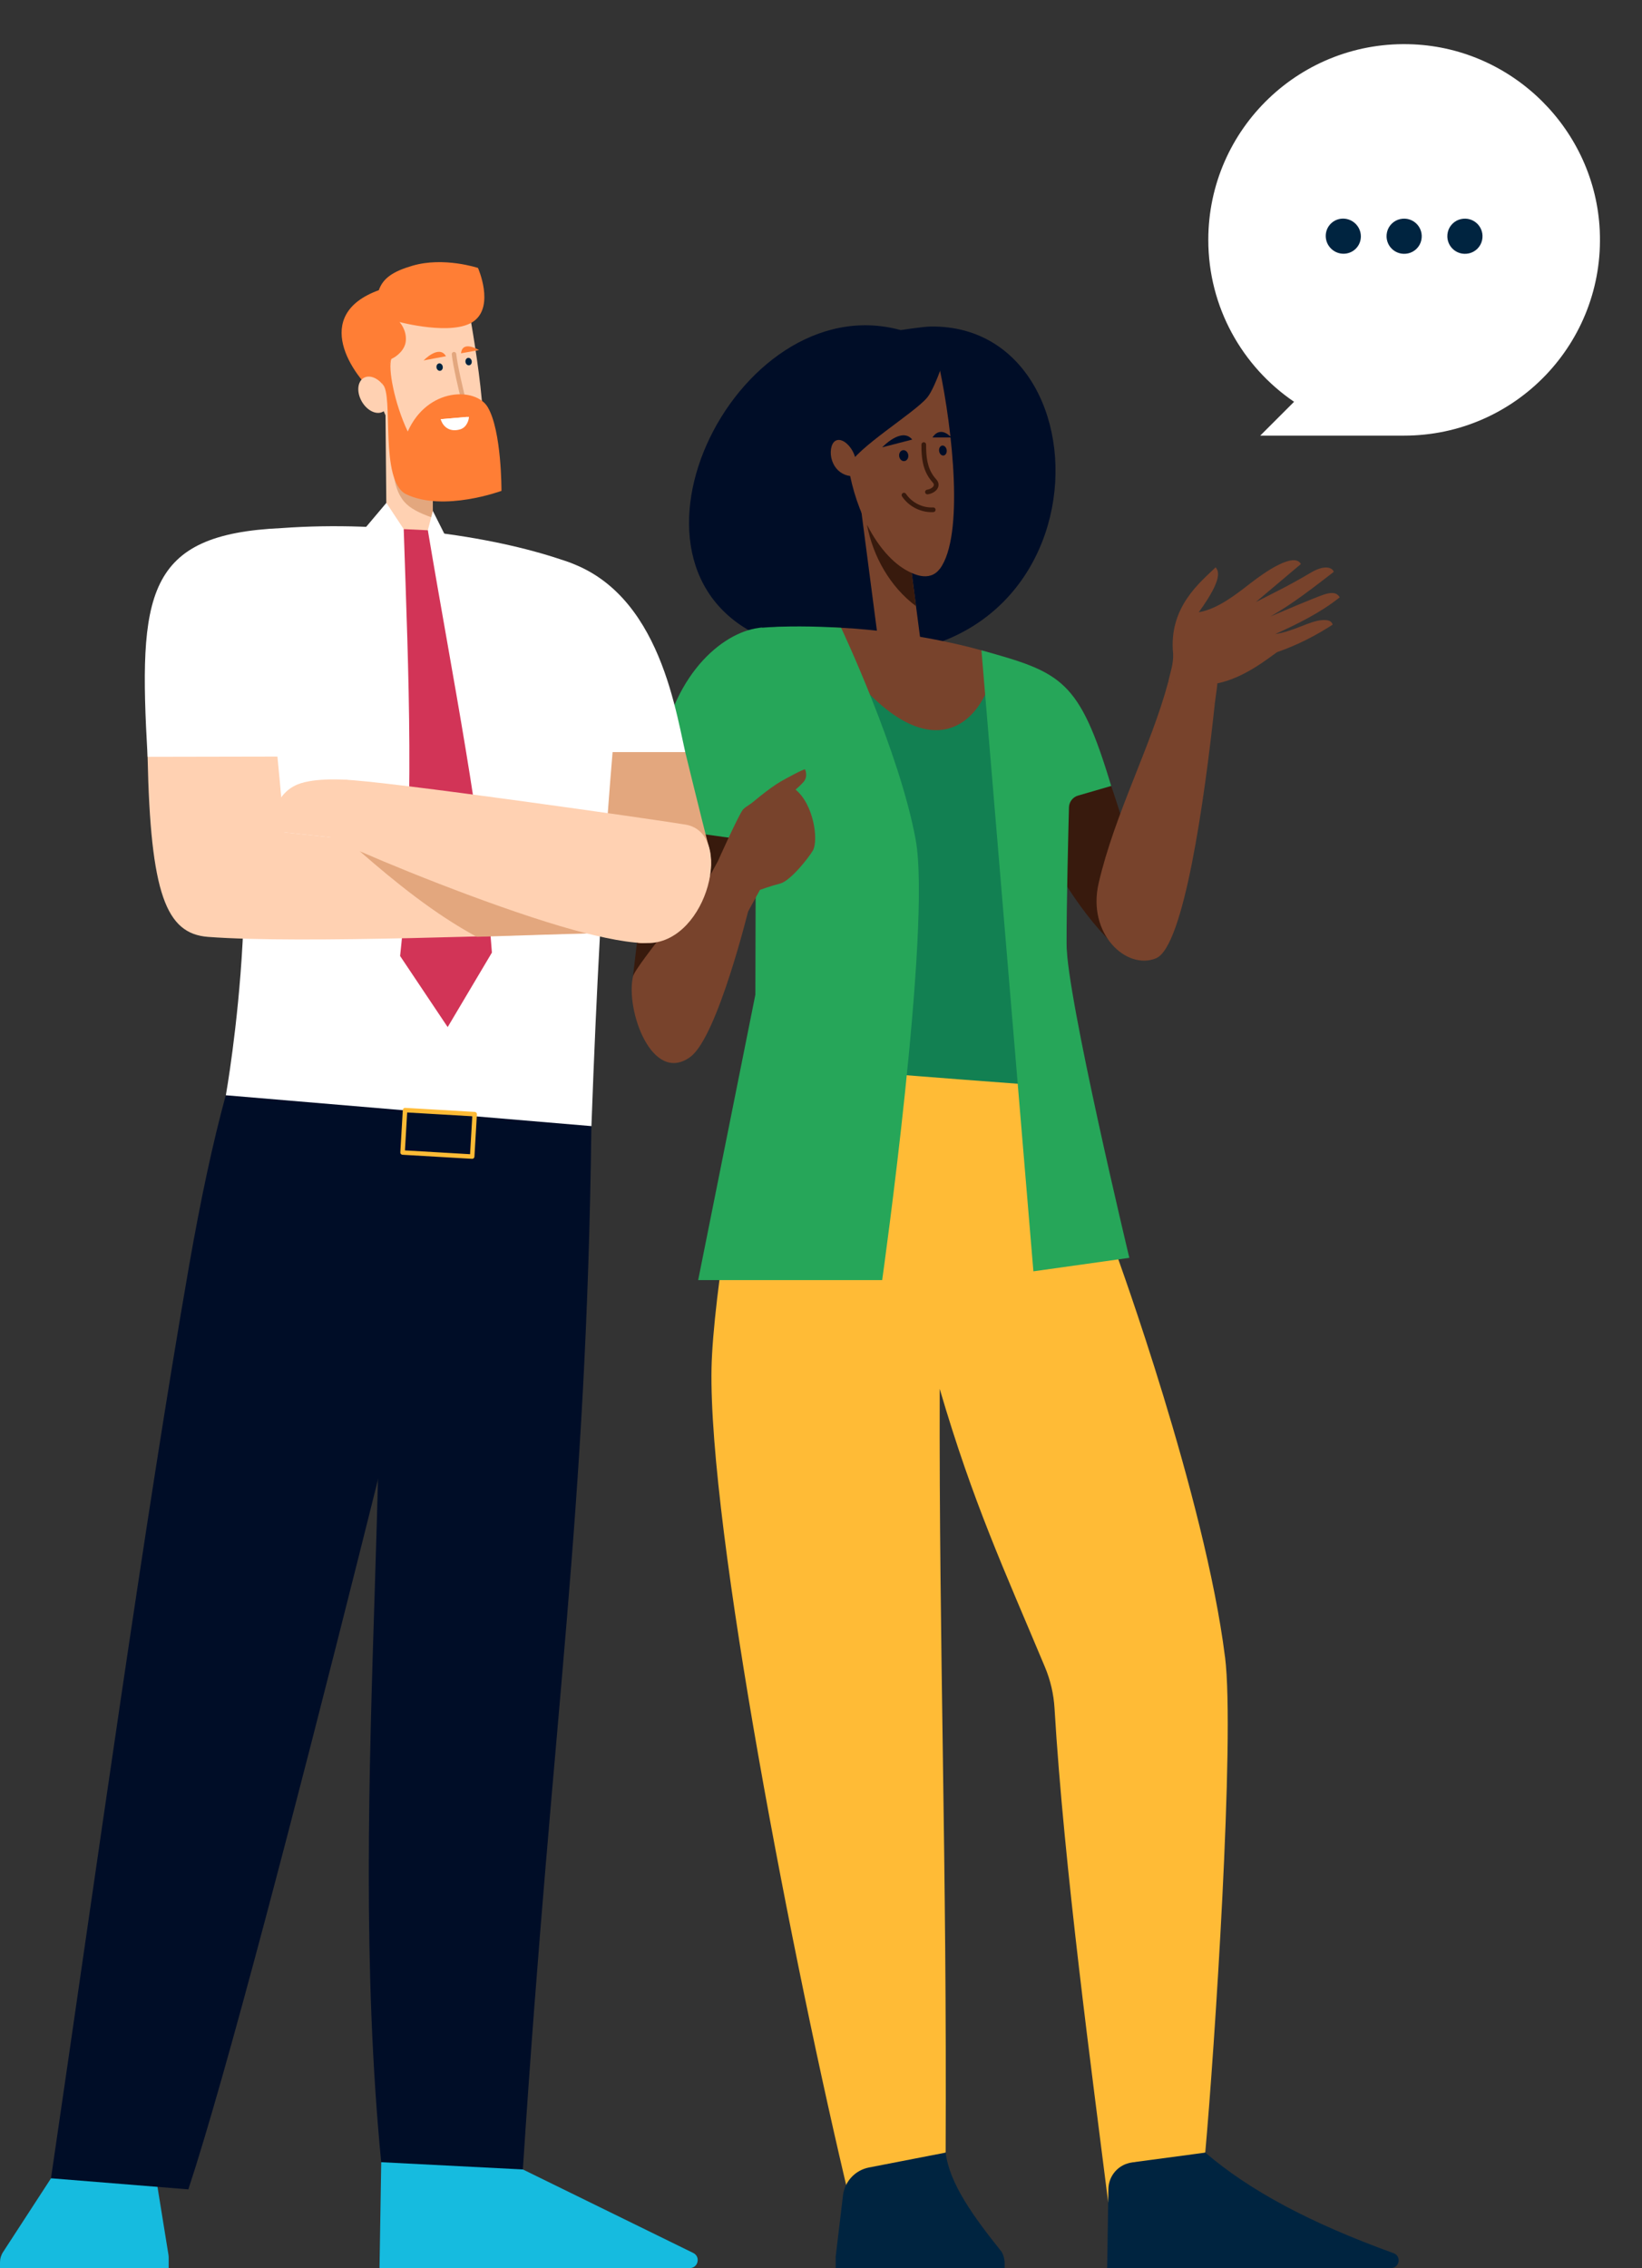 <svg viewBox="0 0 320 442" fill="none" xmlns="http://www.w3.org/2000/svg">
    <rect x="0" y="0" width="320" height="442" fill="#333333" stroke="none"/>
    <g clip-path="url(#clip0_601_7769)">
        <path
            d="M235.479 46.745C235.479 25.081 253.549 7.633 275.449 8.643C294.998 9.54 310.87 25.404 311.768 44.944C312.778 66.832 295.321 84.894 273.646 84.894H245.6L252.195 78.301C242.107 71.439 235.479 59.87 235.479 46.752V46.745Z"
            fill="white" />
        <path
            d="M264.225 48.462C265.553 47.134 265.538 44.968 264.191 43.623C262.845 42.278 260.678 42.264 259.35 43.591C258.023 44.919 258.038 47.085 259.384 48.43C260.73 49.775 262.897 49.789 264.225 48.462Z"
            fill="#002440" />
        <path
            d="M270.305 45.253C269.75 47.754 271.929 49.932 274.431 49.377C275.692 49.1 276.709 48.084 276.986 46.824C277.541 44.323 275.362 42.145 272.86 42.699C271.599 42.977 270.582 43.993 270.305 45.253Z"
            fill="#002440" />
        <path
            d="M282.15 45.253C281.595 47.754 283.774 49.932 286.276 49.377C287.537 49.1 288.554 48.084 288.831 46.824C289.386 44.323 287.207 42.145 284.705 42.699C283.444 42.977 282.427 43.993 282.15 45.253Z"
            fill="#002440" />
        <path
            d="M126.799 161.132L123.356 190.266C123.356 190.266 137.587 193.3 137.923 192.948C138.26 192.604 143.204 161.671 143.204 161.671L126.799 161.132Z"
            fill="#381A0D" />
        <path
            d="M175.506 64.321C143.102 55.447 115.377 112.441 150.871 125.093C215.662 142.592 219.284 63.125 181.358 63.633C179.887 63.657 175.506 64.329 175.506 64.329V64.321Z"
            fill="#000D27" />
        <path d="M180.347 132.163L175.579 95.62L167.473 96.677L172.24 133.22L180.347 132.163Z"
            fill="#78432C" />
        <path
            d="M183.165 110.83C181.084 113.645 177.603 111.706 176.406 110.971C171.18 107.765 166.924 100.337 165.32 90.891C164.381 85.394 164.209 81.797 164.405 76.222C168.653 71.836 177.258 69.709 183.118 71.82C185.606 83.674 187.945 104.379 183.173 110.846L183.165 110.83Z"
            fill="#78432C" />
        <path d="M181.718 85.254H185.395C185.395 85.254 183.353 82.806 181.718 85.254Z"
            fill="#000D27" />
        <path
            d="M183.017 87.897C183.087 88.428 183.471 88.82 183.885 88.773C184.292 88.718 184.566 88.241 184.495 87.709C184.425 87.177 184.042 86.787 183.627 86.833C183.22 86.888 182.946 87.365 183.017 87.897Z"
            fill="#000D27" />
        <path d="M177.782 85.66L171.923 87.177C171.923 87.177 175.709 83.135 177.782 85.66Z"
            fill="#000D27" />
        <path
            d="M177.008 88.678C177.086 89.265 176.75 89.796 176.257 89.859C175.764 89.922 175.31 89.499 175.232 88.913C175.154 88.326 175.49 87.795 175.983 87.732C176.476 87.67 176.93 88.092 177.008 88.678Z"
            fill="#000D27" />
        <path fill-rule="evenodd" clip-rule="evenodd"
            d="M180.03 86.18C180.283 86.182 180.487 86.388 180.485 86.64C180.47 89.142 180.745 91.129 181.955 92.797L181.956 92.798L181.956 92.798C182.104 93.004 182.228 93.148 182.348 93.287C182.396 93.343 182.444 93.398 182.491 93.456C182.651 93.648 182.811 93.869 182.877 94.182L182.877 94.183C183.009 94.81 182.703 95.336 182.297 95.686C181.893 96.034 181.342 96.261 180.801 96.333C180.55 96.367 180.32 96.191 180.286 95.941C180.252 95.691 180.428 95.46 180.679 95.427C181.068 95.374 181.448 95.21 181.699 94.993C181.948 94.779 182.022 94.566 181.982 94.371C181.962 94.279 181.918 94.198 181.786 94.039C181.755 94.001 181.718 93.958 181.676 93.91C181.551 93.765 181.386 93.573 181.213 93.333C179.826 91.42 179.554 89.184 179.57 86.635C179.572 86.382 179.778 86.179 180.03 86.18Z"
            fill="#381A0D" />
        <path
            d="M168.958 102.245C170.124 108.446 173.464 114.349 178.51 118.126L177.665 111.652C174.536 110.299 171.446 107.109 168.958 102.245Z"
            fill="#381A0D" />
        <path
            d="M184.807 67.613C184.807 67.613 182.429 75.401 180.692 77.481C178.134 80.538 166.908 87.287 165.32 90.891C161.103 100.47 171.422 126.977 171.422 126.977C171.422 126.977 139.902 113.536 146.615 92.846C153.327 72.156 184.807 67.621 184.807 67.621V67.613Z"
            fill="#000D27" />
        <path fill-rule="evenodd" clip-rule="evenodd"
            d="M175.918 96.1C176.129 95.961 176.413 96.019 176.552 96.229C177.691 97.947 179.789 99.003 181.848 98.887C182.1 98.873 182.316 99.066 182.331 99.318C182.345 99.57 182.152 99.786 181.899 99.8C179.515 99.935 177.107 98.723 175.789 96.734C175.649 96.524 175.707 96.24 175.918 96.1Z"
            fill="#381A0D" />
        <path
            d="M166.658 89.132C166.368 88.1 165.797 87.161 165.038 86.466C164.428 85.91 163.576 85.504 162.871 85.871C162.332 86.153 162.058 86.825 161.956 87.474C161.721 88.975 162.253 90.618 163.317 91.642C164.381 92.666 165.93 93.049 167.26 92.611L166.666 89.132H166.658Z"
            fill="#78432C" />
        <path
            d="M217.97 184.902C211.195 179.14 204.475 167.747 201.393 160.741C201.651 148.77 216.554 153.164 216.554 153.164C216.554 153.164 220.458 164.408 221.921 172.032L217.978 184.895L217.97 184.902Z"
            fill="#381A0D" />
        <path
            d="M253.534 109.923C252.22 107.546 246.634 111.378 243.708 113.653C240.783 115.929 237.27 118.689 233.616 119.314C238.483 112.613 237.426 111.237 236.91 110.557C233.969 113.427 227.687 118.314 228.625 127.431C228.711 129.417 228.031 131.145 227.687 132.818C230.198 134.406 233.945 136.157 236.738 137.158C236.91 135.704 237.137 134.437 237.254 133.17C242.441 132.115 246.994 128.408 248.825 127.126L248.973 127.056C253.01 125.648 256.499 123.81 259.715 121.731C259.535 121.183 259.159 120.73 257.571 120.855C255.162 121.05 252.126 123.036 248.52 123.568C252.869 121.605 257.376 119.385 261.092 116.406C260.74 115.866 260.168 115.115 257.876 115.913C255.772 116.648 249.615 119.275 247.589 120.135C251.845 117.735 256.061 114.435 259.926 111.448C259.699 110.588 258.119 110.033 255.584 111.526C251.015 114.224 248.582 115.358 244.741 117.328L253.527 109.916L253.534 109.923Z"
            fill="#78432C" />
        <path
            d="M227.694 132.818C224.275 145.572 217.234 158.583 214.105 172.134C211.828 181.994 219.55 189.133 225.292 186.748C230.714 184.504 234.735 155.963 236.745 137.158L227.694 132.818Z"
            fill="#78432C" />
        <path
            d="M238.741 322.905C240.712 338.653 236.652 399.909 234.884 419.489L215.967 429.177C212.885 404.64 207.346 363.784 205.508 332.882C205.344 330.13 204.71 327.417 203.638 324.86C195.713 305.929 189.674 292.973 183.134 270.657C182.993 321.388 184.557 363.049 184.291 419.489L165.586 428.676C154.751 383.497 138.041 297.766 138.666 266.575C138.94 253.024 144.479 217.446 149.408 205.96C165.226 208.806 191.637 206.148 209.834 212.122L217.61 244.493C217.61 244.493 234.829 291.698 238.733 322.905H238.741Z"
            fill="#FFBB36" />
        <path
            d="M211.695 212.129C204.24 186.912 210.318 154.704 206.735 135.25C206.321 132.998 202.965 130.66 200.735 129.925C185.949 125.038 170.741 121.809 151.535 122.208C143.876 122.364 143.688 135.672 144.971 144.055C149.673 174.753 155.705 188.515 149.031 207.391C174.277 209.353 204.521 211.754 211.695 212.137V212.129Z"
            fill="#128052" />
        <path
            d="M195.791 442V441.077C195.791 440.288 195.588 439.506 195.197 438.818C189.83 432.132 185.003 425.525 184.299 419.496L169.349 422.397C166.658 422.921 164.616 425.118 164.287 427.839L162.863 439.764V442.008H195.783L195.791 442Z"
            fill="#002440" />
        <path
            d="M220.598 421.412L234.884 419.496C243.63 426.956 255.294 433.203 271.731 439.154C273.162 439.857 272.662 442.008 271.066 442.008H215.764L216.014 426.573C216.053 423.961 218.009 421.764 220.598 421.42V421.412Z"
            fill="#002440" />
        <path
            d="M159.421 122.239C180.098 154.963 193.053 140.81 194.054 127.603C187.201 125.242 171.68 122.169 159.421 122.239Z"
            fill="#78432C" />
        <path
            d="M191.27 126.743L201.393 247.754L220.09 245.126C220.09 245.126 207.855 194.114 207.855 184.003C207.855 175.809 208.199 162.203 208.324 157.339C208.355 156.268 209.067 155.338 210.1 155.041L216.554 153.164C210.319 132.404 206.916 131.075 191.277 126.735L191.27 126.743Z"
            fill="#26A659" />
        <path
            d="M147.295 160.741L147.209 193.84L136.061 249.466H171.922C171.922 249.466 181.592 180.797 178.447 163.618C175.302 146.439 163.919 122.34 163.919 122.34C158.623 122.028 153.139 121.949 147.889 122.364L147.287 160.741H147.295Z"
            fill="#26A659" />
        <path
            d="M126.798 161.132C126.798 161.132 127.533 154.134 128.66 147.174C131.335 130.574 141.607 122.747 148.515 122.309L149.994 164.353L126.798 161.124V161.132Z"
            fill="#26A659" />
        <path
            d="M146.02 156.902C146.02 156.902 149.845 153.61 152.223 152.257C153.146 151.733 156.542 149.872 156.886 149.927C156.886 149.927 157.567 151.303 156.557 152.429C156.284 152.734 154.531 154.579 152.998 155.213C150.158 156.972 148.57 160.499 148.57 160.499L146.012 156.91L146.02 156.902Z"
            fill="#78432C" />
        <path
            d="M138.4 170.593L139.91 167.81C139.91 167.81 143.908 158.864 144.792 157.77C145.676 156.675 153.413 152.546 155.04 153.876C158.631 156.816 159.539 163.822 158.412 165.761C157.63 167.106 154.062 171.672 152.028 172.188C150.12 172.673 148.101 173.424 148.101 173.424L145.034 178.999L138.4 170.585V170.593Z"
            fill="#78432C" />
        <path
            d="M138.4 170.593C138.4 170.593 123.825 188.226 123.364 190.267C121.862 196.843 127.08 211.418 134.535 205.968C139.871 202.074 146.02 176.716 146.02 176.716L138.4 170.593Z"
            fill="#78432C" />
        <path d="M75.437 114.679L84.481 114.597L84.125 75.487L75.082 75.569L75.437 114.679Z"
            fill="#FFD1B2" />
        <path
            d="M76.714 89.914C78.419 92.111 80.774 92.604 84.31 94.355L84.373 100.908C81.737 100.016 79.867 99.062 78.748 97.741C76.221 94.762 76.691 89.875 76.714 89.906V89.914Z"
            fill="#E3A77E" />
        <path
            d="M71.965 61.874C73.867 54.375 90.46 55.462 90.46 55.462C90.46 55.462 94.934 77.638 94.097 86.223C92.767 99.86 83.481 94.621 77.332 84.972C72.036 76.66 70.831 66.323 71.958 61.874H71.965Z"
            fill="#FFD1B2" />
        <path
            d="M76.284 69.943C77.324 69.482 78.897 68.208 79.077 66.519C79.319 64.282 77.856 62.758 77.856 62.758C77.856 62.758 88.316 65.549 92.353 62.586C96.421 59.599 93.151 52.217 93.151 52.217C93.151 52.217 86.493 49.996 80.391 51.779C76.667 52.866 74.649 54.172 73.827 56.549C60.567 61.373 68.555 73.11 73.671 77.247C75.595 72.094 75.189 72.532 76.276 69.943H76.284Z"
            fill="#FF7E35" />
        <path
            d="M75.048 75.628C76.088 77.442 75.908 79.498 74.657 80.218C73.397 80.937 71.535 80.046 70.502 78.232C69.462 76.418 69.642 74.361 70.894 73.642C72.153 72.922 74.015 73.814 75.048 75.628Z"
            fill="#FFD1B2" />
        <path d="M89.849 68.849L93.346 68.223C93.346 68.223 90.115 66.222 89.849 68.849Z"
            fill="#FF7E35" />
        <path d="M86.915 69.42L82.558 70.241C82.558 70.241 85.562 67.09 86.915 69.42Z"
            fill="#FF7E35" />
        <path
            d="M86.282 71.429C86.352 71.828 86.141 72.196 85.805 72.258C85.468 72.321 85.14 72.047 85.069 71.648C84.999 71.249 85.21 70.882 85.546 70.82C85.883 70.757 86.211 71.031 86.282 71.429Z"
            fill="#002440" />
        <path
            d="M91.93 70.358C92.001 70.757 91.789 71.124 91.453 71.187C91.117 71.249 90.788 70.976 90.718 70.577C90.647 70.178 90.858 69.811 91.195 69.748C91.531 69.686 91.86 69.959 91.93 70.358Z"
            fill="#002440" />
        <path fill-rule="evenodd" clip-rule="evenodd"
            d="M88.438 68.585C88.678 68.562 88.893 68.738 88.916 68.978C89.126 71.136 90.301 76.003 90.637 77.396C90.658 77.483 90.676 77.556 90.69 77.614L90.691 77.617L90.691 77.617C90.809 78.129 90.855 78.596 90.674 79.043C90.495 79.483 90.128 79.823 89.631 80.17C89.433 80.309 89.159 80.261 89.021 80.062C88.882 79.864 88.93 79.591 89.129 79.453C89.594 79.128 89.782 78.909 89.862 78.713C89.938 78.525 89.945 78.281 89.837 77.817C89.824 77.759 89.806 77.686 89.785 77.599C89.452 76.22 88.261 71.29 88.044 69.063C88.021 68.823 88.197 68.609 88.438 68.585Z"
            fill="#E3A77E" />
        <path
            d="M79.46 84.096C83.348 75.417 92.744 75.464 95.044 79.334C97.79 83.963 97.727 95.661 97.727 95.661C97.727 95.661 86.454 99.821 79.178 96.326C73.835 93.761 76.808 76.754 74.547 74.893C74.625 73.564 75.752 70.968 76.291 69.943C75.548 71.609 76.862 78.638 79.46 84.088V84.096Z"
            fill="#FF7E35" />
        <path
            d="M91.39 81.234C91.39 81.782 91.007 83.275 89.677 83.674C87.463 84.339 86.18 82.915 85.914 81.688L91.39 81.234Z"
            fill="white" />
        <path
            d="M91.054 81.242C91.038 81.422 91.015 81.735 90.647 81.899C90.084 82.141 88.011 82.564 87.432 82.618C86.97 82.657 86.524 82.673 86.266 82.36C86.11 82.165 85.93 81.86 85.898 81.696L91.046 81.242H91.054Z"
            fill="white" />
        <path
            d="M0 442V440.89C0 440.178 0.203 439.482 0.595 438.88L9.943 424.501L29.494 418.761L32.826 439.388C32.857 439.584 32.873 439.779 32.873 439.975V441.992H0V442Z"
            fill="#16BBDF" />
        <path
            d="M74.297 421.365L93.699 418.761L135.099 439.052C136.578 439.779 136.061 442 134.419 442H73.961L74.297 421.373V421.365Z"
            fill="#16BBDF" />
        <path
            d="M70.917 210.104C79.405 269.132 66.974 345.901 74.289 421.365L101.897 422.78C107.772 332.437 114.304 296.546 115.251 219.448L70.909 210.096L70.917 210.104Z"
            fill="#000D27" />
        <path
            d="M92.079 213.443C92.079 213.443 51.305 382.488 36.706 426.659L9.936 424.501C18.619 365.364 28.383 295.06 36.879 246.495C39.1 233.804 41.44 222.803 43.998 213.443H92.071H92.079Z"
            fill="#000D27" />
        <path
            d="M138.212 165.354C136.608 159.114 133.542 146.572 133.542 146.572L106.716 140.489C106.716 140.489 116.143 184.589 125.272 183.792C132.908 183.127 140.285 173.424 138.212 165.354Z"
            fill="#E3A77E" />
        <path
            d="M133.542 146.572H104.291L105.77 108.32C127.432 111.55 131.281 136.47 133.542 146.572Z"
            fill="white" />
        <path
            d="M115.26 219.456C117.317 162.453 120.016 141.075 121.236 125.179C121.854 117.125 114.117 110.76 111.004 109.626C97.383 104.669 75.338 101.424 54.927 102.909C52.76 108.258 46.893 117.829 47.487 126.969C48.176 137.666 48.621 158.723 47.268 183.8C46.376 200.236 44.014 213.443 44.014 213.443L115.267 219.456H115.26Z"
            fill="white" />
        <path d="M75.298 97.999L70.847 103.277L78.114 108.665L78.67 103.105L75.298 97.999Z"
            fill="white" />
        <path d="M84.358 99.571L86.838 104.505L84.366 108.461L83.38 103.332L84.358 99.571Z"
            fill="white" />
        <path
            d="M83.379 103.332C88.285 132.631 93.956 160.334 95.865 185.637L87.244 200.158L77.974 186.302C80.9 159.412 79.617 131.497 78.678 103.113L83.387 103.34L83.379 103.332Z"
            fill="#D23457" />
        <path
            d="M52.322 127.61C53.863 146.705 53.902 144.555 55.404 162.203C55.404 162.203 105.285 167.606 117.317 168.677L115.463 181.892C102.335 182.048 58.979 183.979 40.54 182.58C32.372 181.954 29.321 174.244 28.766 147.503C28.398 129.714 52.322 127.618 52.322 127.618V127.61Z"
            fill="#FFD1B2" />
        <path
            d="M126.602 183.784C137.915 183.323 143.141 162.391 133.659 160.709C129.372 159.951 73.866 152.014 66.998 151.952C62.617 151.913 60.16 160.279 62.804 162.187C67.561 165.62 112.63 184.347 126.602 183.776V183.784Z"
            fill="#FFD1B2" />
        <path
            d="M67.764 151.983C67.764 151.983 61.412 151.46 57.977 152.875C55.49 153.899 54.488 155.885 54.488 155.885L55.286 162.195L64.478 163.188L67.756 151.983H67.764Z"
            fill="#FFD1B2" />
        <path
            d="M114.312 181.9C110.072 182.017 100.614 182.33 92.908 182.564C84.623 178.076 77.129 172 70.103 165.886C81.134 170.702 101.349 178.631 114.32 181.9H114.312Z"
            fill="#E3A77E" />
        <path
            d="M54.927 102.91C28.304 104.098 26.943 115.71 28.766 147.487L56.969 147.433L54.927 102.91Z"
            fill="white" />
        <path fill-rule="evenodd" clip-rule="evenodd"
            d="M78.5 216.309C78.514 216.067 78.721 215.883 78.963 215.897L92.529 216.688C92.77 216.702 92.954 216.91 92.94 217.151L92.458 225.418C92.444 225.659 92.236 225.843 91.995 225.829L78.429 225.038C78.188 225.024 78.003 224.817 78.017 224.575L78.5 216.309ZM79.349 216.797L78.917 224.189L91.609 224.929L92.04 217.537L79.349 216.797Z"
            fill="#FFBB36" />
    </g>
    <defs>
        <clipPath id="clip0_601_7769">
            <rect width="320" height="442" fill="white" />
        </clipPath>
    </defs>
</svg>
